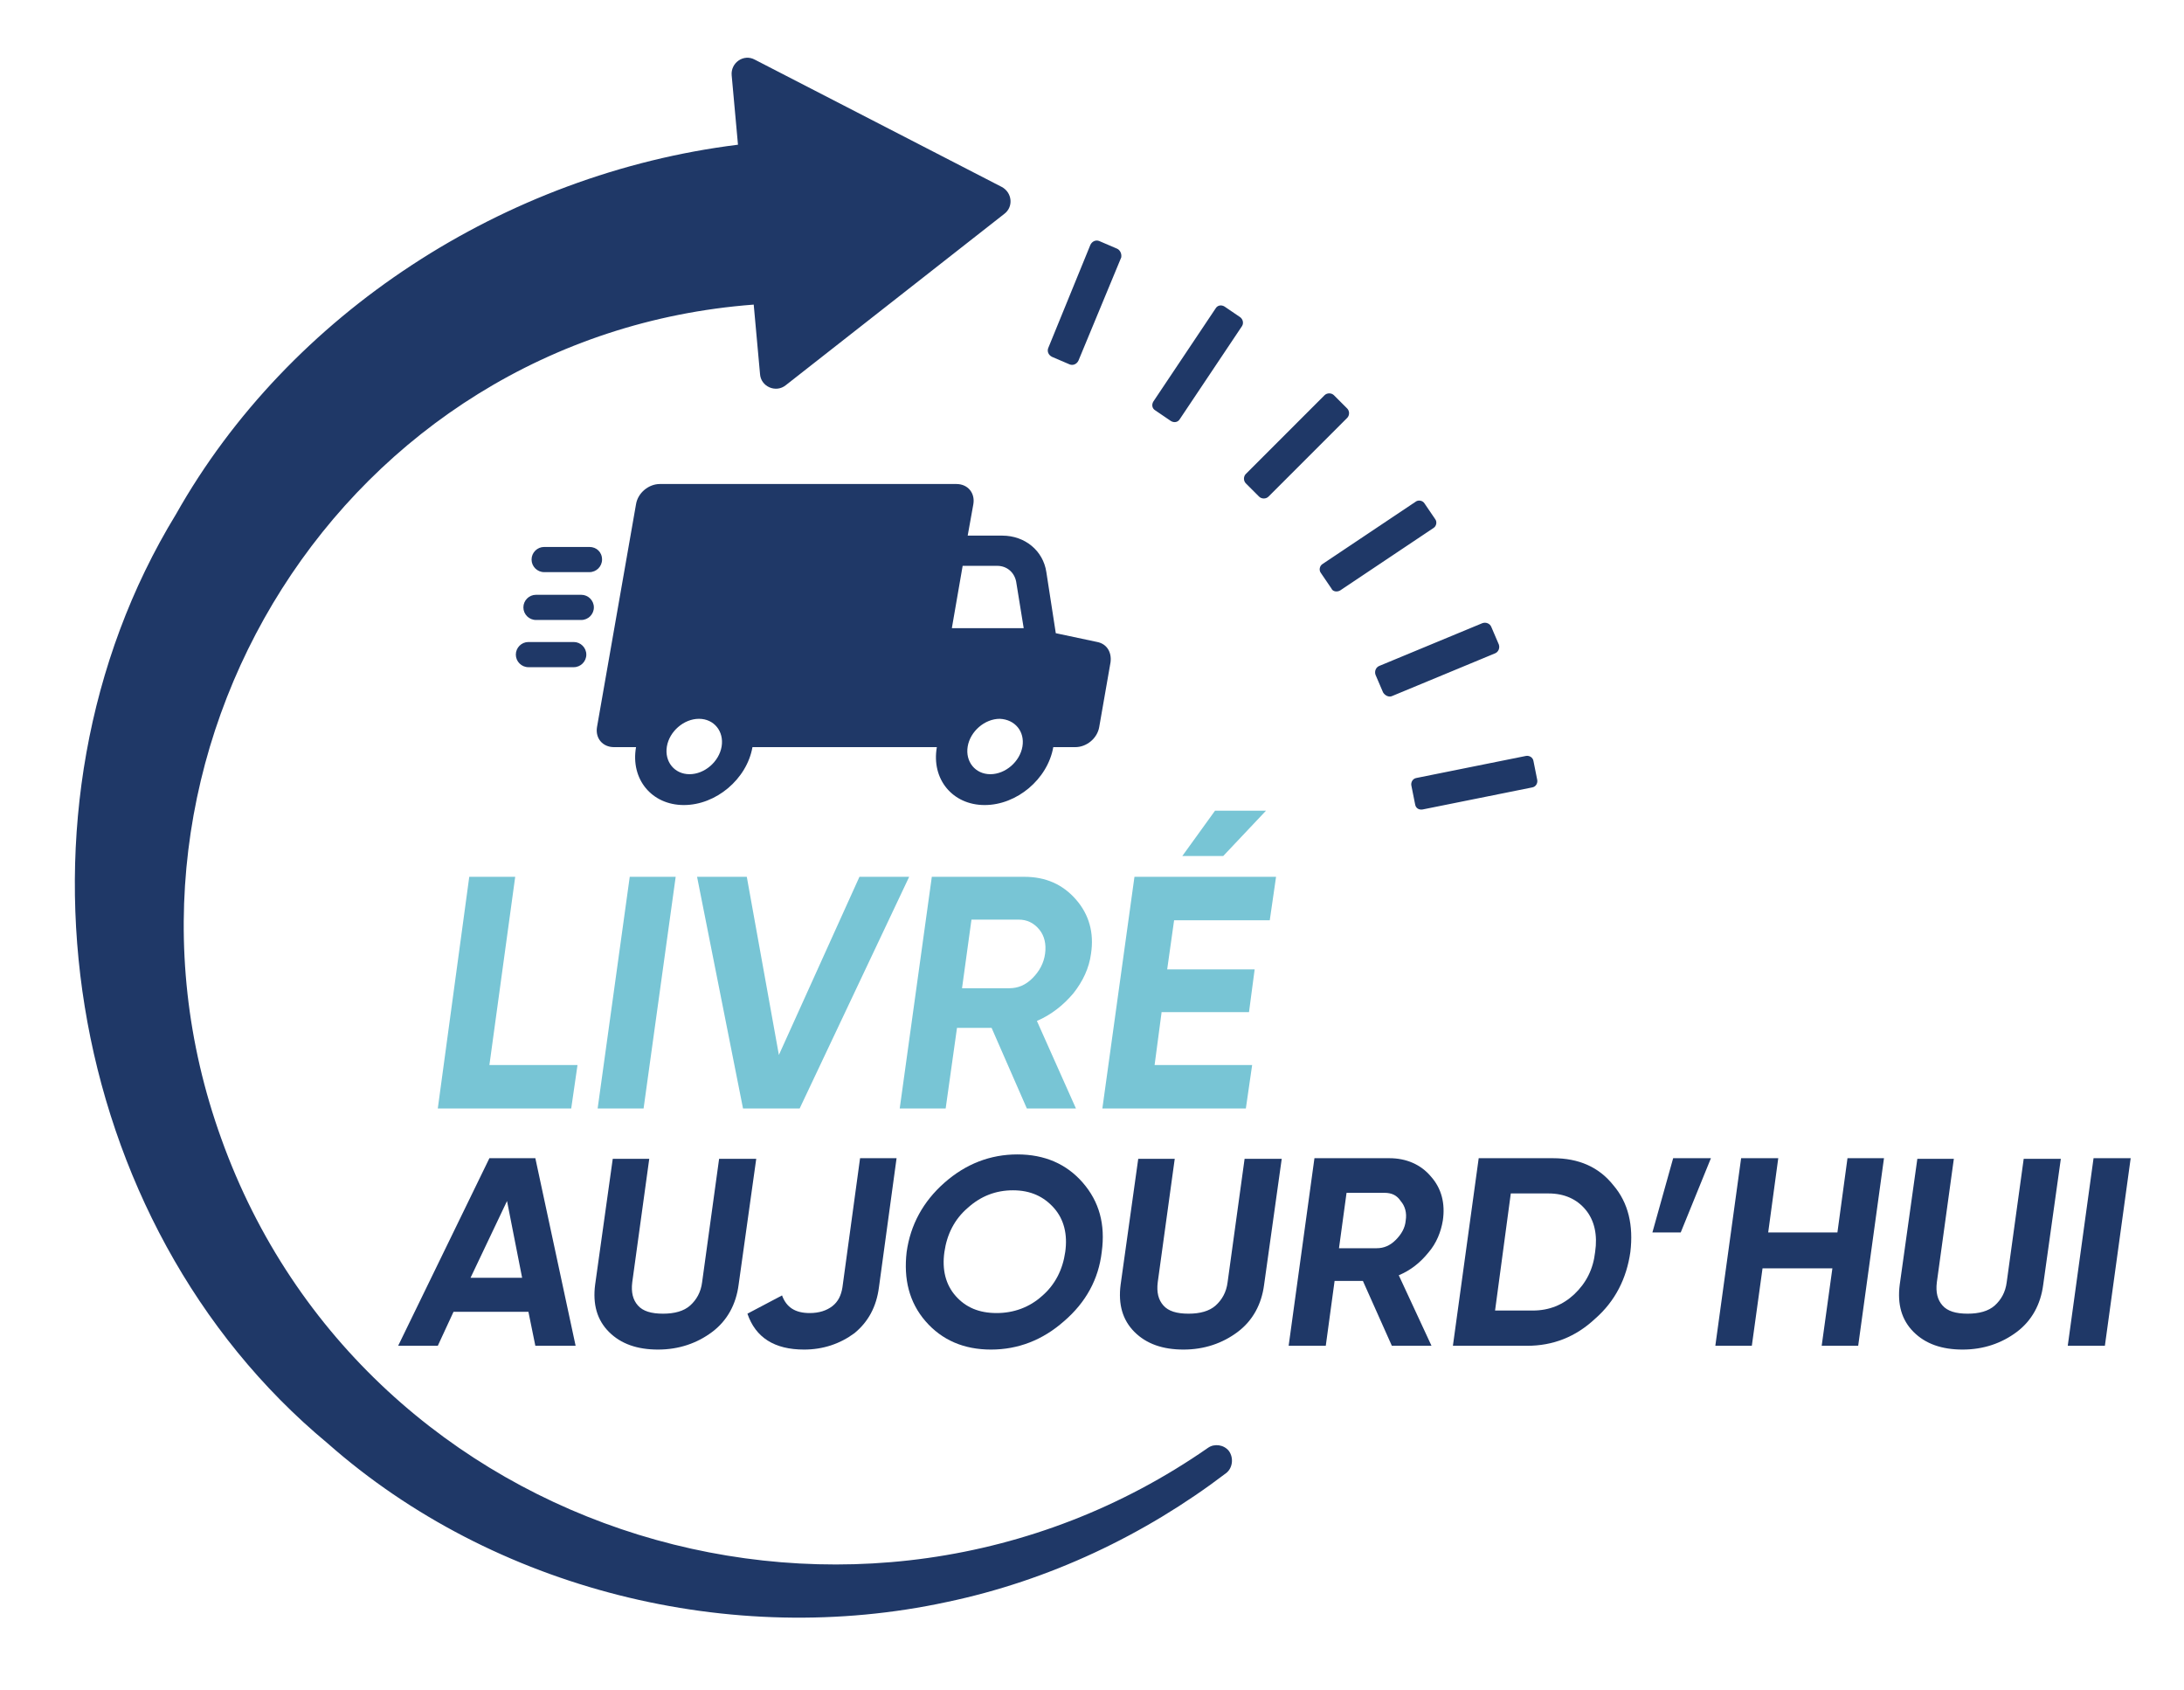 <?xml version="1.0" encoding="utf-8"?>
<svg version="1.1" id="Calque_1" x="0px" y="0px" viewBox="83.434 93.712 347.038 268.44" style="enable-background:new 0 0 500 500;" xmlns="http://www.w3.org/2000/svg">
  <style type="text/css">
	.st0{fill:#78C5D5;}
	.st1{fill:#1F3867;}
</style>
  <g>
    <path class="st0" d="M165.3,233l-4.1,29.9h14l-1,6.9H153L158,233H165.3z"/>
    <path class="st0" d="M178.4,269.8l5.1-36.8h7.3l-5.1,36.8H178.4z"/>
    <path class="st0" d="M210.5,269.8h-9l-7.3-36.8h7.9l5.1,28.3L220,233h7.9L210.5,269.8z"/>
    <path class="st0" d="M254.4,269.8h-7.8L241,257h-5.5l-1.8,12.8h-7.3l5.1-36.8h14.7c3.4,0,6.1,1.2,8.2,3.6c2.1,2.4,2.9,5.3,2.4,8.6 c-0.3,2.3-1.3,4.4-2.8,6.3c-1.6,1.9-3.5,3.4-5.8,4.4L254.4,269.8z M245.3,239.8h-7.5l-1.5,10.9h7.5c1.4,0,2.6-0.5,3.7-1.6 c1.1-1.1,1.8-2.4,2-3.9c0.2-1.5-0.1-2.8-0.9-3.8C247.7,240.3,246.6,239.8,245.3,239.8z"/>
    <path class="st0" d="M268,254.6l-1.1,8.3h15.5l-1,6.9h-22.8l5.1-36.8h22.5l-1,6.9h-15.2l-1.1,7.8h13.9l-0.9,6.8H268z M276.5,222.5 h8.1l-6.8,7.2h-6.5L276.5,222.5z"/>
  </g>
  <g>
    <path class="st1" d="M174.9,307.5h-6.4l-1.1-5.4h-11.9l-2.5,5.4h-6.3l14.5-29.8h7.3L174.9,307.5z M164,284.5l-5.8,12.2h8.2 L164,284.5z"/>
    <path class="st1" d="M188,308.1c-3.3,0-5.9-0.9-7.8-2.8c-1.9-1.9-2.6-4.4-2.2-7.5l2.8-20h5.8l-2.7,19.6c-0.2,1.6,0.1,2.8,0.9,3.7 c0.8,0.9,2.1,1.3,4,1.3c1.8,0,3.3-0.4,4.3-1.3c1-0.9,1.7-2.1,1.9-3.7l2.7-19.6h5.9l-2.8,20c-0.4,3.1-1.8,5.7-4.2,7.5 C194.2,307.1,191.3,308.1,188,308.1z"/>
    <path class="st1" d="M211.2,308.1c-4.7,0-7.7-1.9-9-5.7l5.5-2.9c0.7,1.9,2.1,2.8,4.4,2.8c1.5,0,2.7-0.4,3.6-1.1 c0.9-0.7,1.4-1.7,1.6-3l2.8-20.5h5.8l-2.8,20.5c-0.4,3.1-1.7,5.5-3.9,7.3C216.9,307.2,214.2,308.1,211.2,308.1z"/>
    <path class="st1" d="M252.5,303.6c-3.4,3-7.3,4.5-11.6,4.5c-4.3,0-7.8-1.5-10.4-4.5c-2.6-3-3.5-6.7-3-11c0.6-4.3,2.6-8,6-11 c3.4-3,7.3-4.5,11.6-4.5c4.3,0,7.8,1.5,10.4,4.5c2.6,3,3.6,6.6,3,11C258,296.9,256,300.6,252.5,303.6z M235.3,299.6 c1.6,1.8,3.7,2.7,6.5,2.7c2.7,0,5.2-0.9,7.2-2.7c2.1-1.8,3.3-4.2,3.7-7c0.4-2.8-0.2-5.2-1.8-7c-1.6-1.8-3.7-2.8-6.5-2.8 c-2.7,0-5.1,0.9-7.2,2.8c-2.1,1.8-3.3,4.2-3.7,7C233.1,295.4,233.7,297.8,235.3,299.6z"/>
    <path class="st1" d="M271.5,308.1c-3.3,0-5.9-0.9-7.8-2.8c-1.9-1.9-2.6-4.4-2.2-7.5l2.8-20h5.8l-2.7,19.6c-0.2,1.6,0.1,2.8,0.9,3.7 c0.8,0.9,2.1,1.3,4,1.3c1.8,0,3.3-0.4,4.3-1.3c1-0.9,1.7-2.1,1.9-3.7l2.7-19.6h5.9l-2.8,20c-0.4,3.1-1.8,5.7-4.2,7.5 C277.7,307.1,274.8,308.1,271.5,308.1z"/>
    <path class="st1" d="M310.9,307.5h-6.3l-4.6-10.3h-4.5l-1.4,10.3h-5.9l4.1-29.8h11.9c2.7,0,5,1,6.6,2.9c1.7,1.9,2.3,4.3,1.9,7 c-0.3,1.8-1,3.6-2.3,5.1c-1.3,1.6-2.8,2.8-4.7,3.6L310.9,307.5z M303.4,283.2h-6l-1.2,8.8h6c1.1,0,2.1-0.4,3-1.3 c0.9-0.9,1.5-1.9,1.6-3.1c0.2-1.2-0.1-2.3-0.8-3.1C305.4,283.6,304.6,283.2,303.4,283.2z"/>
    <path class="st1" d="M318.4,277.7h11.8c4.1,0,7.3,1.4,9.6,4.3c2.4,2.8,3.2,6.4,2.7,10.6c-0.6,4.2-2.4,7.8-5.6,10.6 c-3.1,2.9-6.7,4.3-10.8,4.3h-11.8L318.4,277.7z M321,301.9h6c2.6,0,4.8-0.9,6.6-2.6c1.9-1.8,3-4,3.3-6.7c0.4-2.7-0.1-5-1.5-6.7 c-1.4-1.7-3.4-2.6-5.9-2.6h-6L321,301.9z"/>
    <path class="st1" d="M349.3,277.7h6l-4.8,11.8H346L349.3,277.7z"/>
    <path class="st1" d="M375.4,289.5l1.6-11.8h5.8l-4.1,29.8h-5.8l1.7-12.3h-11.1l-1.7,12.3H356l4.1-29.8h5.9l-1.6,11.8H375.4z"/>
    <path class="st1" d="M395.3,308.1c-3.3,0-5.9-0.9-7.8-2.8c-1.9-1.9-2.6-4.4-2.2-7.5l2.8-20h5.8l-2.7,19.6c-0.2,1.6,0.1,2.8,0.9,3.7 c0.8,0.9,2.1,1.3,4,1.3c1.8,0,3.3-0.4,4.3-1.3c1-0.9,1.7-2.1,1.9-3.7l2.7-19.6h5.9l-2.8,20c-0.4,3.1-1.8,5.7-4.2,7.5 C401.5,307.1,398.6,308.1,395.3,308.1z"/>
    <path class="st1" d="M412,307.5l4.1-29.8h5.9l-4.1,29.8H412z"/>
  </g>
  <path class="st1" d="M278.7,324.2L278.7,324.2c0.8,1.1,0.6,2.7-0.4,3.5c-13,9.9-28.2,17.1-44.4,20.5c-34.2,7.4-72-1.9-98.4-25.2 c-42.2-35-52.7-100.8-24.1-147.6c18-31.9,52.2-54.1,89.3-58.7l-1-11c-0.2-2,1.9-3.5,3.7-2.5l39.2,20.2c1.7,0.9,1.9,3.2,0.4,4.3 l-34.7,27.2c-1.6,1.3-4,0.2-4.1-1.8l-1-11c-65,4.9-106.7,71.3-84.6,132.5c22.9,63.9,101.6,87.5,156.8,49.1 C276.4,323,277.9,323.2,278.7,324.2z M309.5,222.3l17.4-3.5c0.6-0.1,0.9-0.7,0.8-1.2l-0.6-3c-0.1-0.6-0.7-0.9-1.2-0.8l-17.4,3.5 c-0.6,0.1-0.9,0.7-0.8,1.2l0.6,3C308.4,222.1,308.9,222.4,309.5,222.3z M304.6,204.3l16.4-6.8c0.5-0.2,0.8-0.8,0.6-1.4l-1.2-2.8 c-0.2-0.5-0.8-0.8-1.4-0.6l-16.4,6.8c-0.5,0.2-0.8,0.8-0.6,1.4l1.2,2.8C303.5,204.2,304.1,204.5,304.6,204.3z M296.4,187.5l14.8-9.9 c0.5-0.3,0.6-1,0.3-1.4l-1.7-2.5c-0.3-0.5-1-0.6-1.4-0.3l-14.8,9.9c-0.5,0.3-0.6,1-0.3,1.4l1.7,2.5 C295.2,187.7,295.9,187.8,296.4,187.5z M285,172.6l12.5-12.5c0.4-0.4,0.4-1.1,0-1.5l-2.1-2.1c-0.4-0.4-1.1-0.4-1.5,0L281.4,169 c-0.4,0.4-0.4,1.1,0,1.5l2.1,2.1C283.9,173,284.6,173,285,172.6z M280.5,144.1l-2.5-1.7c-0.5-0.3-1.1-0.2-1.4,0.3l-9.9,14.8 c-0.3,0.5-0.2,1.1,0.3,1.4l2.5,1.7c0.5,0.3,1.1,0.2,1.4-0.3l9.9-14.8C281.1,145,280.9,144.4,280.5,144.1z M260.9,133.2l-2.8-1.2 c-0.5-0.2-1.1,0-1.4,0.6L250,149c-0.2,0.5,0,1.1,0.6,1.4l2.8,1.2c0.5,0.2,1.1,0,1.4-0.6l6.8-16.4C261.7,134,261.4,133.4,260.9,133.2 z M257.8,195.7l-6.6-1.4l-1.5-9.7c-0.5-3.4-3.4-5.8-7-5.8h-5.5l0.9-5c0.3-1.8-0.9-3.2-2.7-3.2h-47.1c-1.8,0-3.5,1.4-3.8,3.2 l-6.2,35.4c-0.3,1.8,0.9,3.2,2.7,3.2h3.5c-0.9,5.1,2.5,9.2,7.6,9.2c5.1,0,10-4.1,10.9-9.2h29.3c-0.9,5.1,2.5,9.2,7.6,9.2 c5.1,0,10-4.1,10.9-9.2h3.5c1.8,0,3.5-1.4,3.8-3.2l1.8-10.3C260.1,197.3,259.3,196,257.8,195.7z M198.1,212.3 c-0.4,2.4-2.7,4.4-5.1,4.4c-2.4,0-4-2-3.6-4.4c0.4-2.4,2.7-4.4,5.1-4.4S198.5,209.9,198.1,212.3z M245.9,212.3 c-0.4,2.4-2.7,4.4-5.1,4.4c-2.4,0-4-2-3.6-4.4c0.4-2.4,2.7-4.4,5.1-4.4C244.7,208,246.3,209.9,245.9,212.3z M234.7,193.4l1.7-9.8 h5.5c1.5,0,2.7,1,3,2.5l1.2,7.4H234.7z M177.1,180.6h-7.2c-1.1,0-2,0.9-2,2c0,1.1,0.9,2,2,2h7.2c1.1,0,2-0.9,2-2 C179.1,181.4,178.2,180.6,177.1,180.6z M175.8,188.2h-7.2c-1.1,0-2,0.9-2,2c0,1.1,0.9,2,2,2h7.2c1.1,0,2-0.9,2-2 C177.8,189.1,176.9,188.2,175.8,188.2z M174.6,195.7h-7.2c-1.1,0-2,0.9-2,2c0,1.1,0.9,2,2,2h7.2c1.1,0,2-0.9,2-2 C176.6,196.6,175.7,195.7,174.6,195.7z"/>
</svg>
